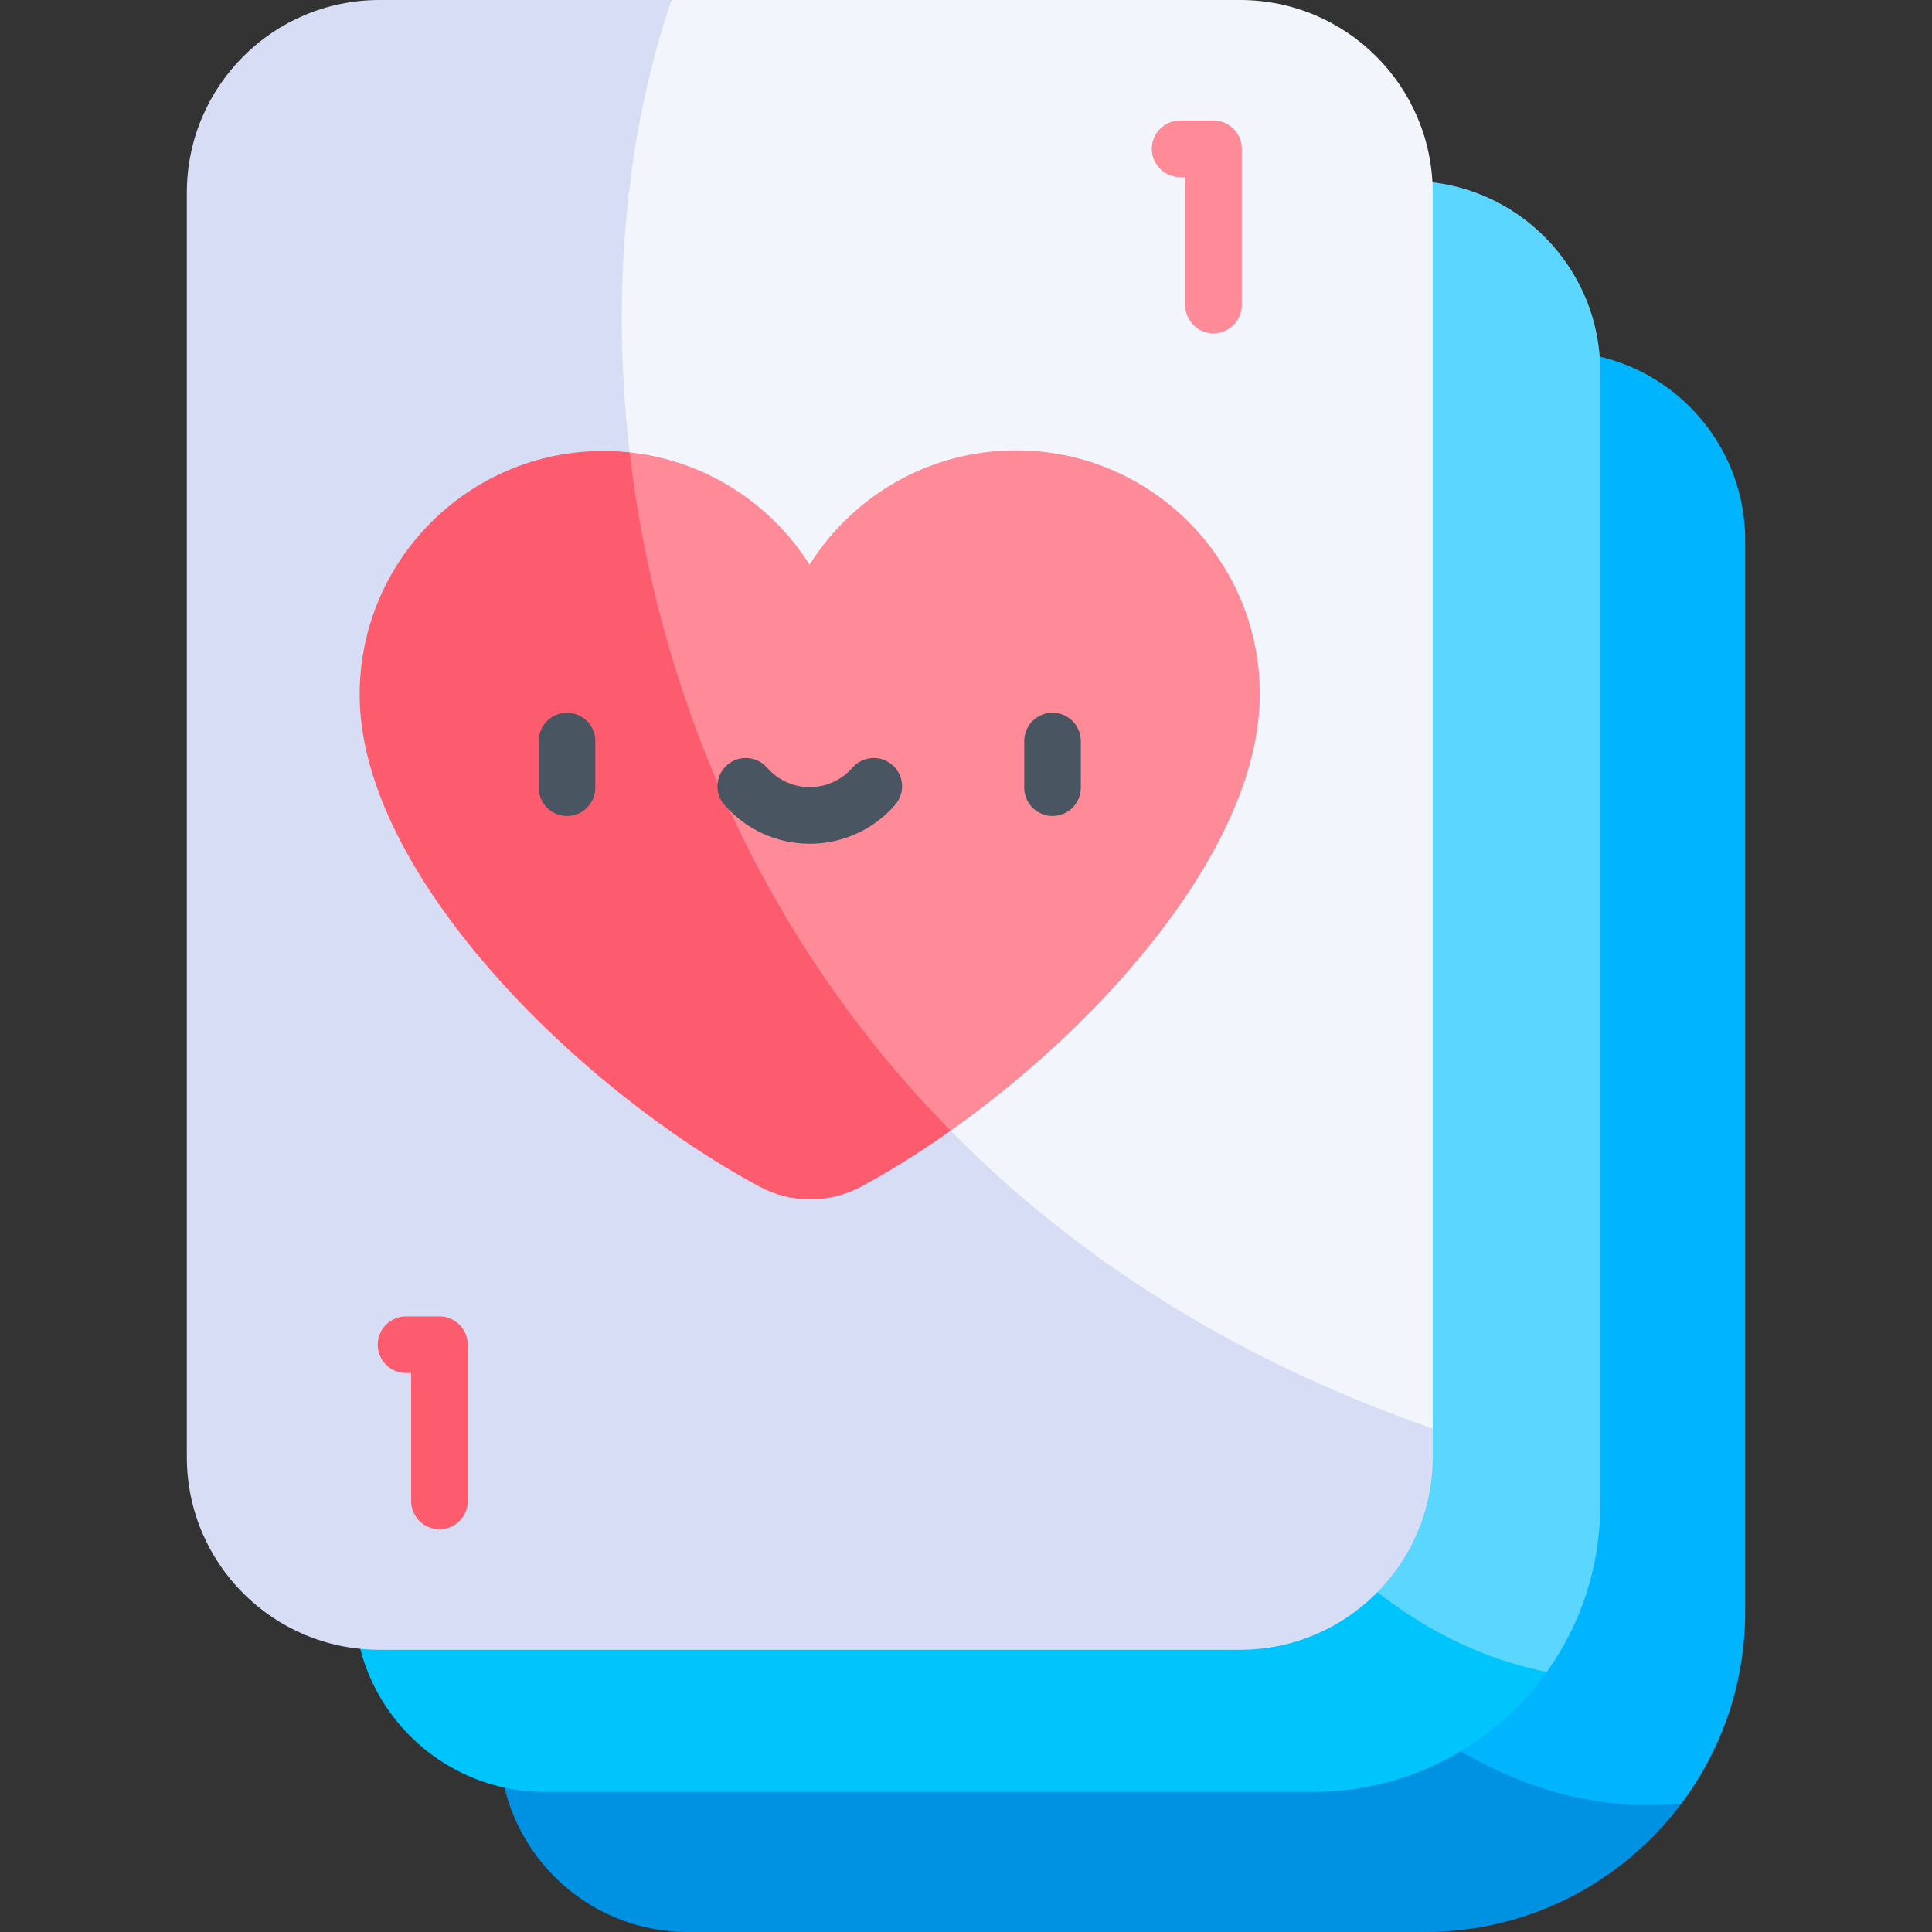 <svg id="Capa_1" enable-background="new 0 0 512 512" viewBox="0 0 512 512" xmlns="http://www.w3.org/2000/svg"><rect x="0" y="0" width="512" height="512" fill="#333333" stroke="none"/><g><g><path d="m462.49 143.175v283.939c0 19.058-6.274 36.644-16.874 50.809-124.031 49.124-199.619-202.308-213.187-384.733h180.086c27.599 0 49.975 22.376 49.975 49.985z" fill="#00b4fd"/><path d="m445.615 477.922c-15.473 20.686-40.177 34.078-68.002 34.078h-195.312c-27.609 0-49.984-22.375-49.984-49.974v-318.851c0-27.609 22.376-49.984 49.984-49.984h50.129c13.567 182.424 97.393 396.124 213.185 384.731z" fill="#0092e2"/><path d="m424.084 98.403v300.494c0 16.473-5.244 31.719-14.155 44.164-126.907 31.801-156.453-221.624-155.474-395.116h119.161c27.876 0 50.468 22.591 50.468 50.458z" fill="#5ad6ff"/><path d="m409.93 443.06c-13.784 19.254-36.334 31.802-61.821 31.802h-203.739c-27.877 0-50.469-22.592-50.469-50.458v-326.001c0-27.866 22.592-50.458 50.469-50.458h110.085c-.979 173.492 46.842 373.626 155.475 395.115z" fill="#00c5fd"/><path d="m379.684 51.066v327.505c-193.533-3.389-287.446-274.504-201.731-378.571h150.664c28.207 0 51.067 22.86 51.067 51.066z" fill="#f3f5fc"/><path d="m379.684 378.571v7.572c0 28.206-22.86 51.066-51.066 51.066h-228.041c-28.206 0-51.066-22.86-51.066-51.066v-335.077c0-28.206 22.859-51.066 51.066-51.066h77.377c-39.013 114.299 3.018 309.775 201.73 378.571z" fill="#d7ddf5"/><path d="m333.871 183.856c.062 39.775-40.476 86.412-81.951 115.792-71.685-34.376-107.793-126.811-85.072-179.767 20.078 2.143 37.406 13.495 47.697 29.762 11.404-18.162 31.596-30.256 54.631-30.298 35.685-.05 64.644 28.836 64.695 64.511z" fill="#ff8a98"/><path d="m251.921 299.649c-7.912 5.604-15.865 10.57-23.571 14.752-8.478 4.595-18.636 4.615-27.125.041-48.182-25.95-105.841-82.878-105.913-130.225-.051-35.686 28.824-64.654 64.51-64.706 2.369 0 4.718.124 7.026.371 7.191 62.007 33.553 127.413 85.073 179.767z" fill="#fd5c6f"/></g><g><g><path d="m150.261 216.245c-4.142 0-7.5-3.358-7.5-7.5v-12.362c0-4.142 3.358-7.5 7.5-7.5s7.5 3.358 7.5 7.5v12.362c0 4.142-3.358 7.5-7.5 7.5z" fill="#495560"/></g><g><path d="m278.928 216.245c-4.142 0-7.5-3.358-7.5-7.5v-12.362c0-4.142 3.358-7.5 7.5-7.5s7.5 3.358 7.5 7.5v12.362c0 4.142-3.358 7.5-7.5 7.5z" fill="#495560"/></g><g><path d="m214.594 223.604c-8.668 0-16.911-3.754-22.615-10.3-2.721-3.123-2.396-7.86.727-10.582 3.122-2.721 7.86-2.396 10.582.727 2.854 3.275 6.976 5.154 11.307 5.154s8.453-1.879 11.307-5.154c2.721-3.124 7.459-3.449 10.582-.727 3.123 2.721 3.448 7.459.727 10.582-5.705 6.546-13.948 10.3-22.617 10.3z" fill="#495560"/></g></g><g><g><path d="m116.455 405.273c-4.142 0-7.5-3.358-7.5-7.5v-33.908h-1.351c-4.142 0-7.5-3.358-7.5-7.5s3.358-7.5 7.5-7.5h8.851c4.142 0 7.5 3.358 7.5 7.5v41.408c0 4.143-3.358 7.5-7.5 7.5z" fill="#fd5c6f"/></g></g><g><g><path d="m321.585 88.344c-4.142 0-7.5-3.358-7.5-7.5v-33.907h-1.351c-4.142 0-7.5-3.358-7.5-7.5s3.358-7.5 7.5-7.5h8.851c4.142 0 7.5 3.358 7.5 7.5v41.408c0 4.141-3.358 7.499-7.5 7.499z" fill="#ff8a98"/></g></g></g><g/><g/><g/><g/><g/><g/><g/><g/><g/><g/><g/><g/><g/><g/><g/></svg>